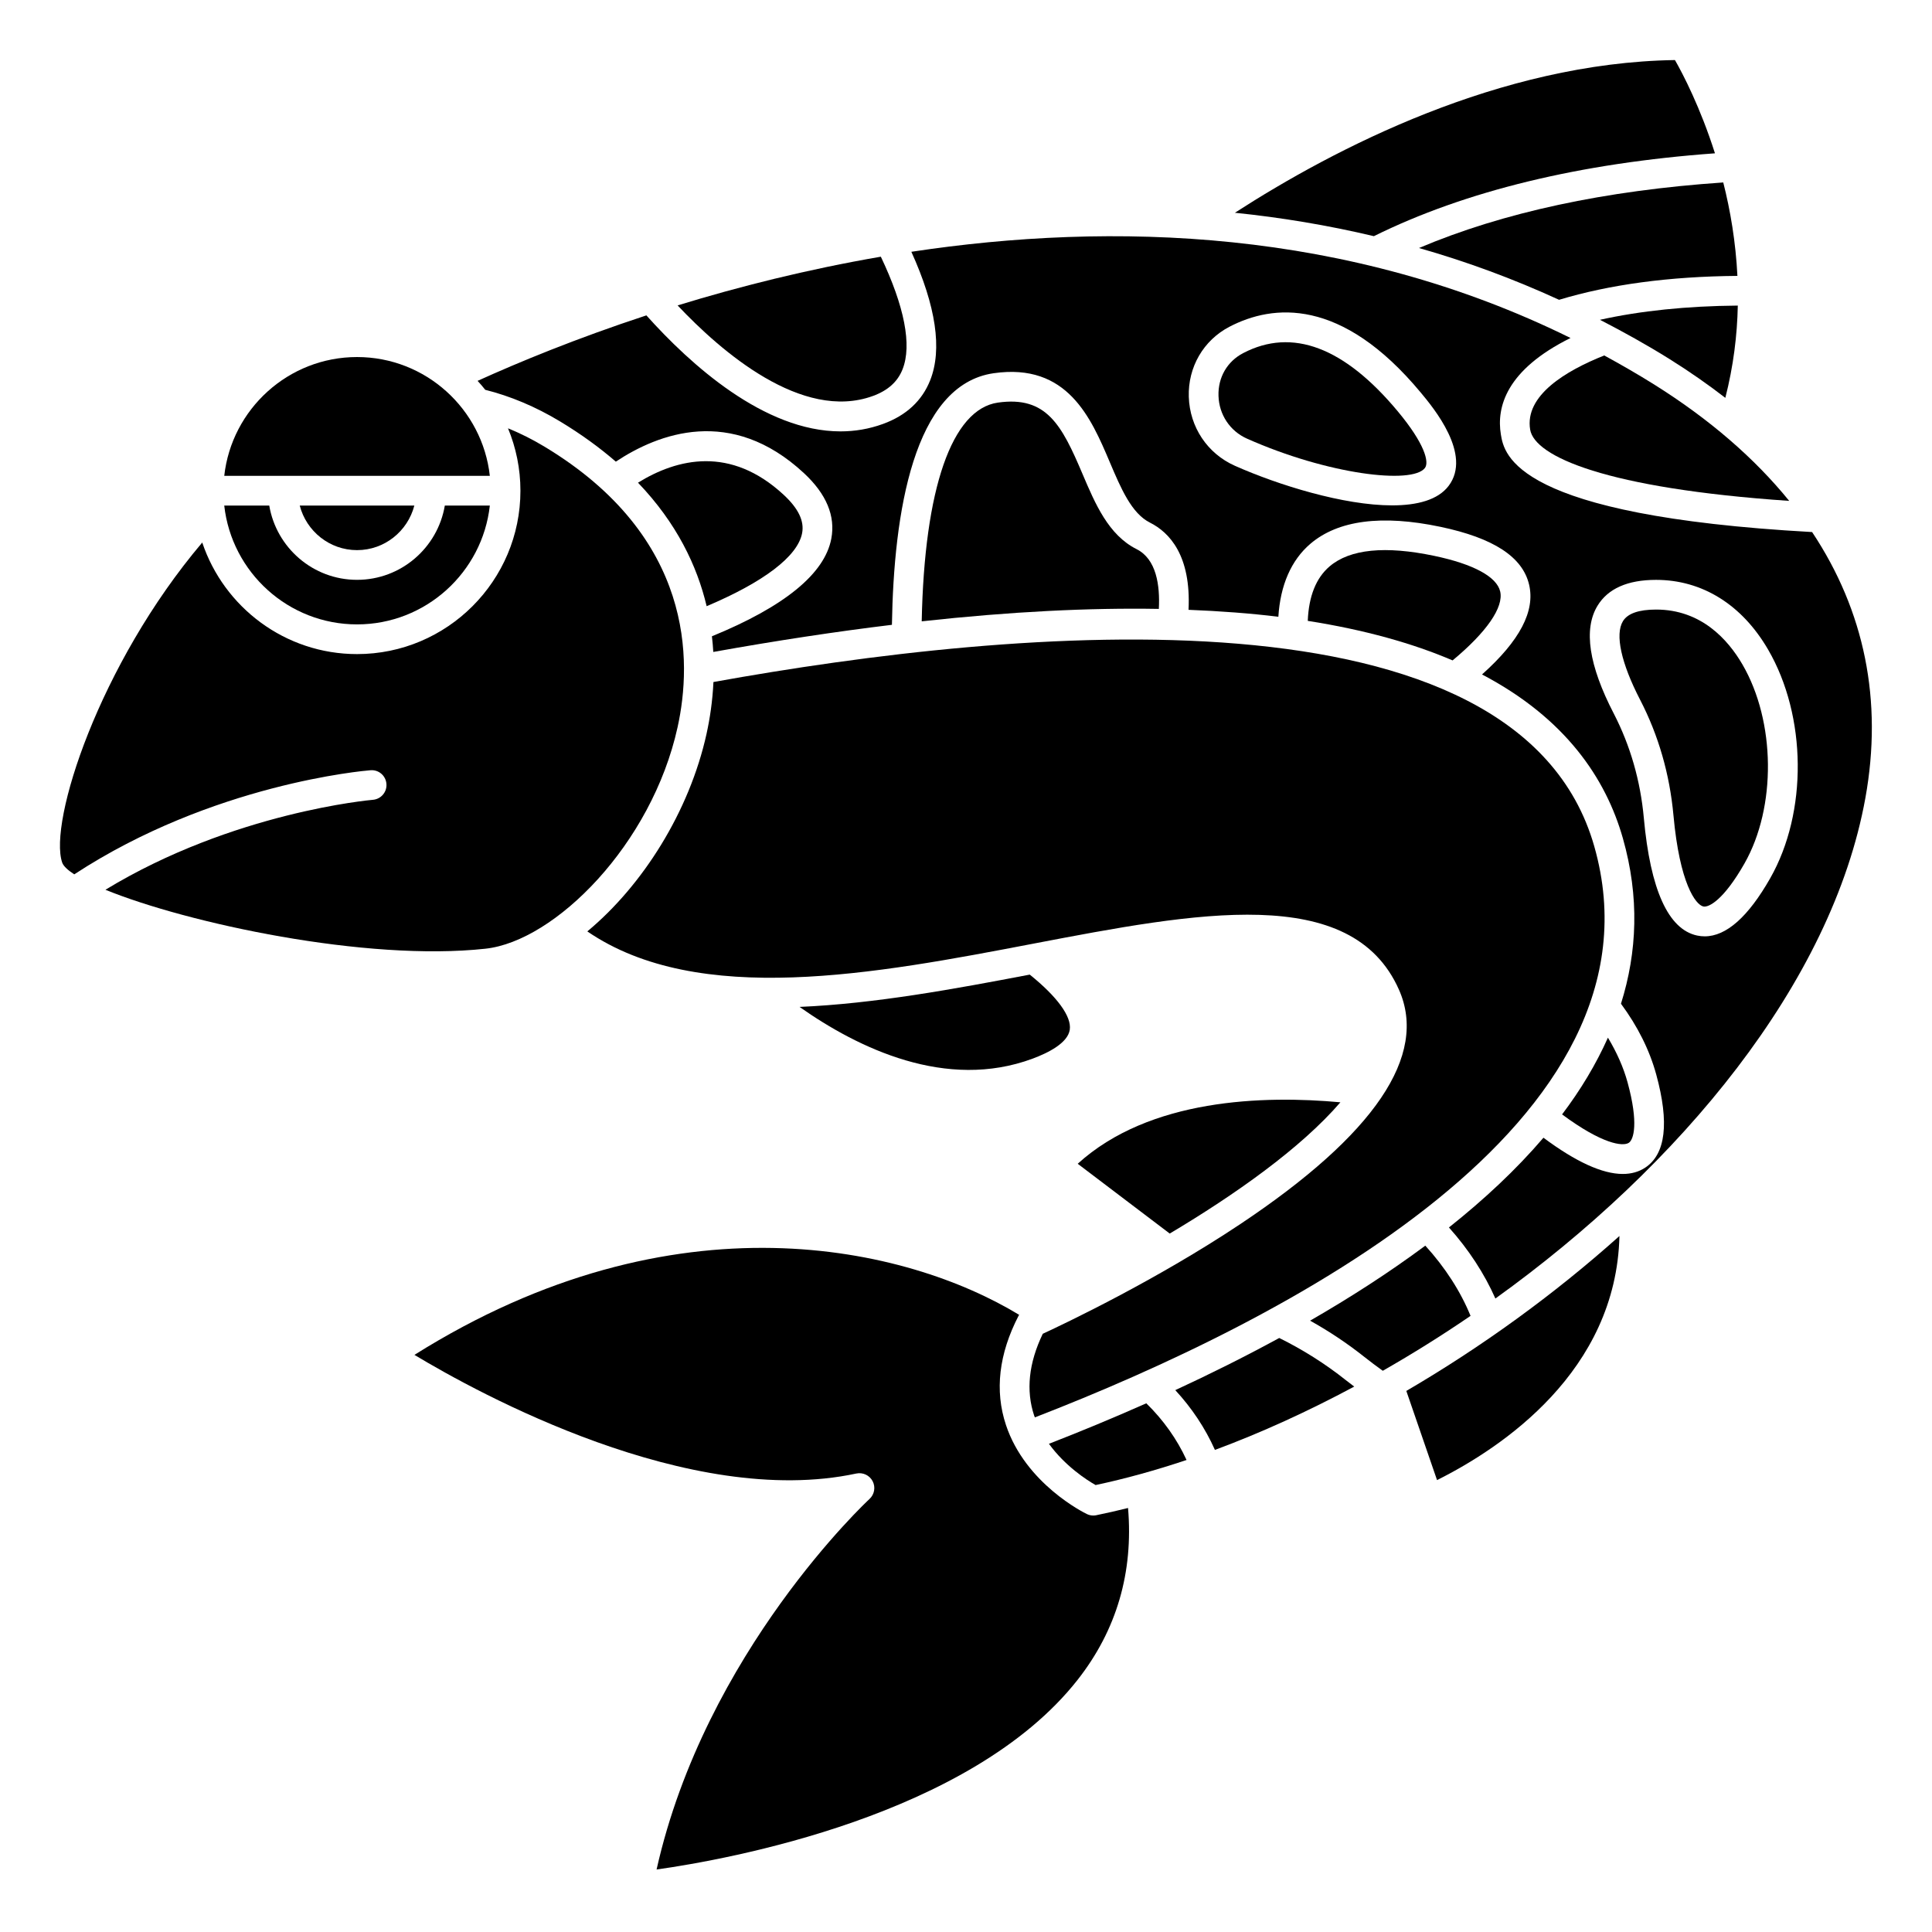 <?xml version="1.0" encoding="UTF-8"?>
<!-- Uploaded to: ICON Repo, www.svgrepo.com, Generator: ICON Repo Mixer Tools -->
<svg fill="#000000" width="800px" height="800px" version="1.1" viewBox="144 144 512 512" xmlns="http://www.w3.org/2000/svg">
 <g>
  <path d="m238.62 309.47c18.203 0 33.227-13.805 35.191-31.488h-11.93c-1.883 11.152-11.578 19.68-23.262 19.68s-21.375-8.531-23.262-19.68h-11.93c1.965 17.688 16.988 31.488 35.191 31.488z"/>
  <path d="m242.8 355.96c-0.387 0.031-36.977 3.227-70.859 23.836 21.664 8.844 69.047 19.09 100.74 15.617 18.367-2.012 44.031-27.551 50.891-58.723 3.852-17.492 4.394-50.41-35.25-74.305-3.203-1.934-6.445-3.555-9.695-4.879 2.113 5.106 3.293 10.684 3.293 16.539 0 23.871-19.426 43.297-43.297 43.297-19.074 0-35.27-12.41-41.027-29.57-27.418 32.387-40.742 74.094-37.125 84.793 0.32 0.941 1.457 2.008 3.207 3.148 36.637-23.984 76.785-27.457 78.496-27.59 2.199-0.18 4.062 1.441 4.234 3.609 0.18 2.156-1.434 4.055-3.606 4.227z"/>
  <path d="m238.62 289.79c7.316 0 13.426-5.039 15.184-11.809h-30.371c1.762 6.773 7.871 11.809 15.188 11.809z"/>
  <path d="m445.21 289.53c-7.457-3.742-10.957-11.992-14.352-19.973-5.481-12.902-9.508-20.703-22.406-18.863-12.219 1.75-19.488 22.812-20.188 57.965 23.73-2.606 44.566-3.609 62.84-3.293 0.332-6.246-0.637-13.199-5.894-15.836z"/>
  <path d="m541.56 300.73c-0.918-3.902-7.117-7.246-17.453-9.418-13.027-2.734-22.363-1.801-27.742 2.781-3.602 3.066-5.531 7.93-5.793 14.445 15.227 2.391 27.898 5.992 38.383 10.477 8.988-7.469 13.594-14.078 12.605-18.285z"/>
  <path d="m586.55 239.22c5.32 3.332 10.191 6.746 14.68 10.215 2.148-8.41 3.152-16.613 3.305-24.453-13.574 0.117-25.797 1.387-36.527 3.766 6.227 3.215 12.418 6.637 18.543 10.473z"/>
  <path d="m557.17 223.45c13.34-4.035 29.145-6.188 47.262-6.336-0.445-8.973-1.863-17.324-3.75-24.762-31.309 2.133-58.398 7.934-80.637 17.375 12.43 3.543 24.832 8.078 37.125 13.723z"/>
  <path d="m575.66 446.85c1.27-0.84 2.637-5.16-0.344-16.031-1.082-3.953-2.871-7.965-5.199-11.828-3.148 7.055-7.234 13.844-12.148 20.34 10.641 7.883 16.117 8.562 17.691 7.519z"/>
  <path d="m569.14 238.2c-10.172 4.055-21.133 10.594-19.633 19.648 1.176 7.113 20.027 15.578 68.648 18.891-9.145-11.27-21.059-21.613-35.785-30.844-4.383-2.742-8.797-5.277-13.23-7.695z"/>
  <path d="m598.48 184.63c-3.883-12.215-8.531-21.094-10.602-24.715-46.434 0.707-90.16 23.395-116.62 40.469 12.188 1.25 24.492 3.277 36.832 6.203 24.266-12.004 54.672-19.363 90.391-21.957z"/>
  <path d="m238.62 238.62c-18.203 0-33.227 13.805-35.191 31.488h70.383c-1.961-17.684-16.988-31.488-35.191-31.488z"/>
  <path d="m375.32 248.94c3.988-1.453 6.562-3.769 7.871-7.082 2.527-6.394 0.496-16.695-5.762-29.832-19.602 3.379-37.805 7.973-53.855 12.914 11.48 12.184 32.961 30.836 51.746 24z"/>
  <path d="m331.26 338.39c-4.562 20.73-16.973 40.281-31.613 52.441 29.449 20.156 76.387 11.25 118.07 3.273 43.434-8.305 84.449-16.156 97.02 12.172 7.746 17.461-6.406 38.363-42.066 62.133-22.344 14.898-46.535 26.379-52.324 29.055-3.731 7.75-4.504 15.047-2.277 21.707 0.051 0.156 0.133 0.293 0.188 0.449 65.996-25.562 169.07-78.113 148.24-151.33-20.105-70.648-153.44-57.992-233.43-43.547-0.238 5.094-0.949 9.723-1.812 13.648z"/>
  <path d="m521.72 474.11c-9.613 7.144-19.93 13.777-30.527 19.879 5.012 2.797 9.828 5.996 14.371 9.605 1.547 1.227 3.172 2.441 4.891 3.676 7.875-4.496 15.652-9.355 23.254-14.551-2.637-6.477-6.727-12.82-11.988-18.609z"/>
  <path d="m524.83 536.24c17.184-8.586 47.477-28.805 48.34-64.684-17.352 15.531-36.59 29.441-56.48 41.055z"/>
  <path d="m473.45 237.58c-4.242 2.211-6.688 6.449-6.535 11.328 0.156 4.992 3.051 9.336 7.559 11.34 21.375 9.5 43.789 12.207 47.152 7.762 1.156-1.535-0.023-6.371-7.168-14.961-14.191-17.059-28-22.262-41.008-15.469z"/>
  <path d="m582.88 305.54c-4.59 0-7.547 1.039-8.789 3.086-2.137 3.512-0.473 11.109 4.562 20.836 4.859 9.395 7.832 19.695 8.832 30.613 1.648 18.105 5.898 23.711 7.918 24.152 1.445 0.309 5.394-1.723 10.895-11.387 8.496-14.941 8.27-37.621-0.535-52.754-3.863-6.641-10.965-14.547-22.883-14.547z"/>
  <path d="m624.23 285c-78.879-4.371-81.602-20.523-82.484-25.863-1.191-7.203 1.363-17.098 18.461-25.566-59.047-29.125-121.57-30.867-174.69-22.844 6.523 14.391 8.234 25.844 4.996 34.035-2.152 5.449-6.356 9.348-12.496 11.582-3.746 1.367-7.523 1.977-11.27 1.977-20.223 0-39.805-17.738-51.449-30.742-18.695 6.141-34.004 12.488-44.73 17.352 0.699 0.766 1.387 1.551 2.027 2.371 6.652 1.672 13.305 4.453 19.785 8.355 5.656 3.41 10.555 6.992 14.82 10.684 11.234-7.457 30.539-14.879 49.836 3.031 5.969 5.535 8.41 11.383 7.266 17.391-1.77 9.305-12.43 17.996-31.637 25.859 0.164 1.406 0.285 2.789 0.363 4.152 16.895-3.031 32.652-5.41 47.34-7.191 0.477-29.598 5.715-63.633 26.969-66.676 19.543-2.801 25.781 11.82 30.77 23.574 2.965 6.981 5.762 13.566 10.633 16.012 5.184 2.602 10.945 8.73 10.234 23.113 8.488 0.336 16.457 0.941 23.805 1.84 0.52-8.344 3.387-14.984 8.48-19.332 7.332-6.254 18.918-7.773 34.477-4.5 14.078 2.961 21.762 7.969 23.492 15.32 1.645 7.016-2.441 14.836-12.473 23.805 22.102 11.598 32.812 27.543 37.32 43.398 4.43 15.566 3.805 30.188-0.5 43.863 4.418 5.973 7.57 12.273 9.344 18.75 3.504 12.797 2.519 21.105-2.926 24.688-1.695 1.117-3.68 1.672-5.945 1.672-5.418 0-12.457-3.227-21.016-9.605-7.207 8.441-15.715 16.367-25.047 23.785 5.242 5.859 9.402 12.258 12.309 18.832 48.887-35.121 89.184-83.598 98.055-132.66 4.66-25.82-0.234-49.57-14.117-70.457zm-96.328-12.238c-2.805 3.711-8.281 5.168-14.973 5.168-12.828 0-30.121-5.359-41.66-10.488-7.293-3.238-11.977-10.25-12.227-18.285-0.242-7.852 3.871-14.961 10.758-18.555 11.52-6.004 29.668-7.871 50.703 17.418 3.387 4.066 13.68 16.438 7.398 24.742zm85.227 103.97c-5.82 10.238-11.656 15.41-17.367 15.41-0.68 0-1.359-0.074-2.035-0.219-7.621-1.648-12.363-12.121-14.094-31.129-0.902-9.898-3.59-19.223-7.977-27.711-6.613-12.77-8.059-22.371-4.301-28.547 2.769-4.555 7.988-6.863 15.516-6.863 12.219 0 22.762 6.559 29.684 18.457 10.27 17.645 10.512 43.137 0.574 60.602z"/>
  <path d="m434.53 545.55c-0.262 0.055-0.527 0.082-0.793 0.082-0.586 0-1.176-0.133-1.711-0.395-0.66-0.32-16.242-7.992-21.43-23.582-3.031-9.094-1.902-18.848 3.356-29.004 0.039-0.074 0.105-0.125 0.148-0.195-29.613-17.996-91.117-32.82-160.27 10.602 17.039 10.25 72.93 40.914 117.11 31.441 1.742-0.363 3.508 0.469 4.324 2.043 0.816 1.578 0.469 3.508-0.84 4.707-0.445 0.41-43.5 40.488-56.422 98.191 18.941-2.672 83.199-14.184 111.56-50.246 10.379-13.203 14.824-28.523 13.383-45.559-2.828 0.703-5.633 1.348-8.418 1.914z"/>
  <path d="m499.22 436.12c-20.336-1.867-50.578-1.016-69.617 16.289l24.387 18.496c17.211-10.25 34.746-22.598 45.23-34.785z"/>
  <path d="m356.57 285.29c0.609-3.211-0.984-6.535-4.879-10.152-14.094-13.062-28.215-9.641-38.617-3.223 10.254 10.695 15.664 22.043 18.195 32.734 15.148-6.406 24.129-13.215 25.301-19.359z"/>
  <path d="m427.5 416.89c0.527-3.488-3.348-8.773-10.605-14.609-19.98 3.816-41.016 7.699-61.008 8.562 15.574 10.977 38.871 22.215 61.777 13.707 4.195-1.562 9.309-4.156 9.836-7.66z"/>
  <path d="m483.01 498.58c-9.172 5-18.438 9.605-27.547 13.82 4.383 4.738 7.949 10.098 10.504 15.84 12.273-4.551 24.676-10.215 36.918-16.781-0.742-0.562-1.496-1.125-2.215-1.699-5.504-4.379-11.445-8.109-17.66-11.18z"/>
  <path d="m421.98 526.62c4.262 5.879 9.973 9.574 12.363 10.934 7.887-1.676 15.953-3.91 24.105-6.644-2.539-5.523-6.156-10.617-10.668-15.02-8.945 3.973-17.633 7.555-25.801 10.73z"/>
 </g>
</svg>